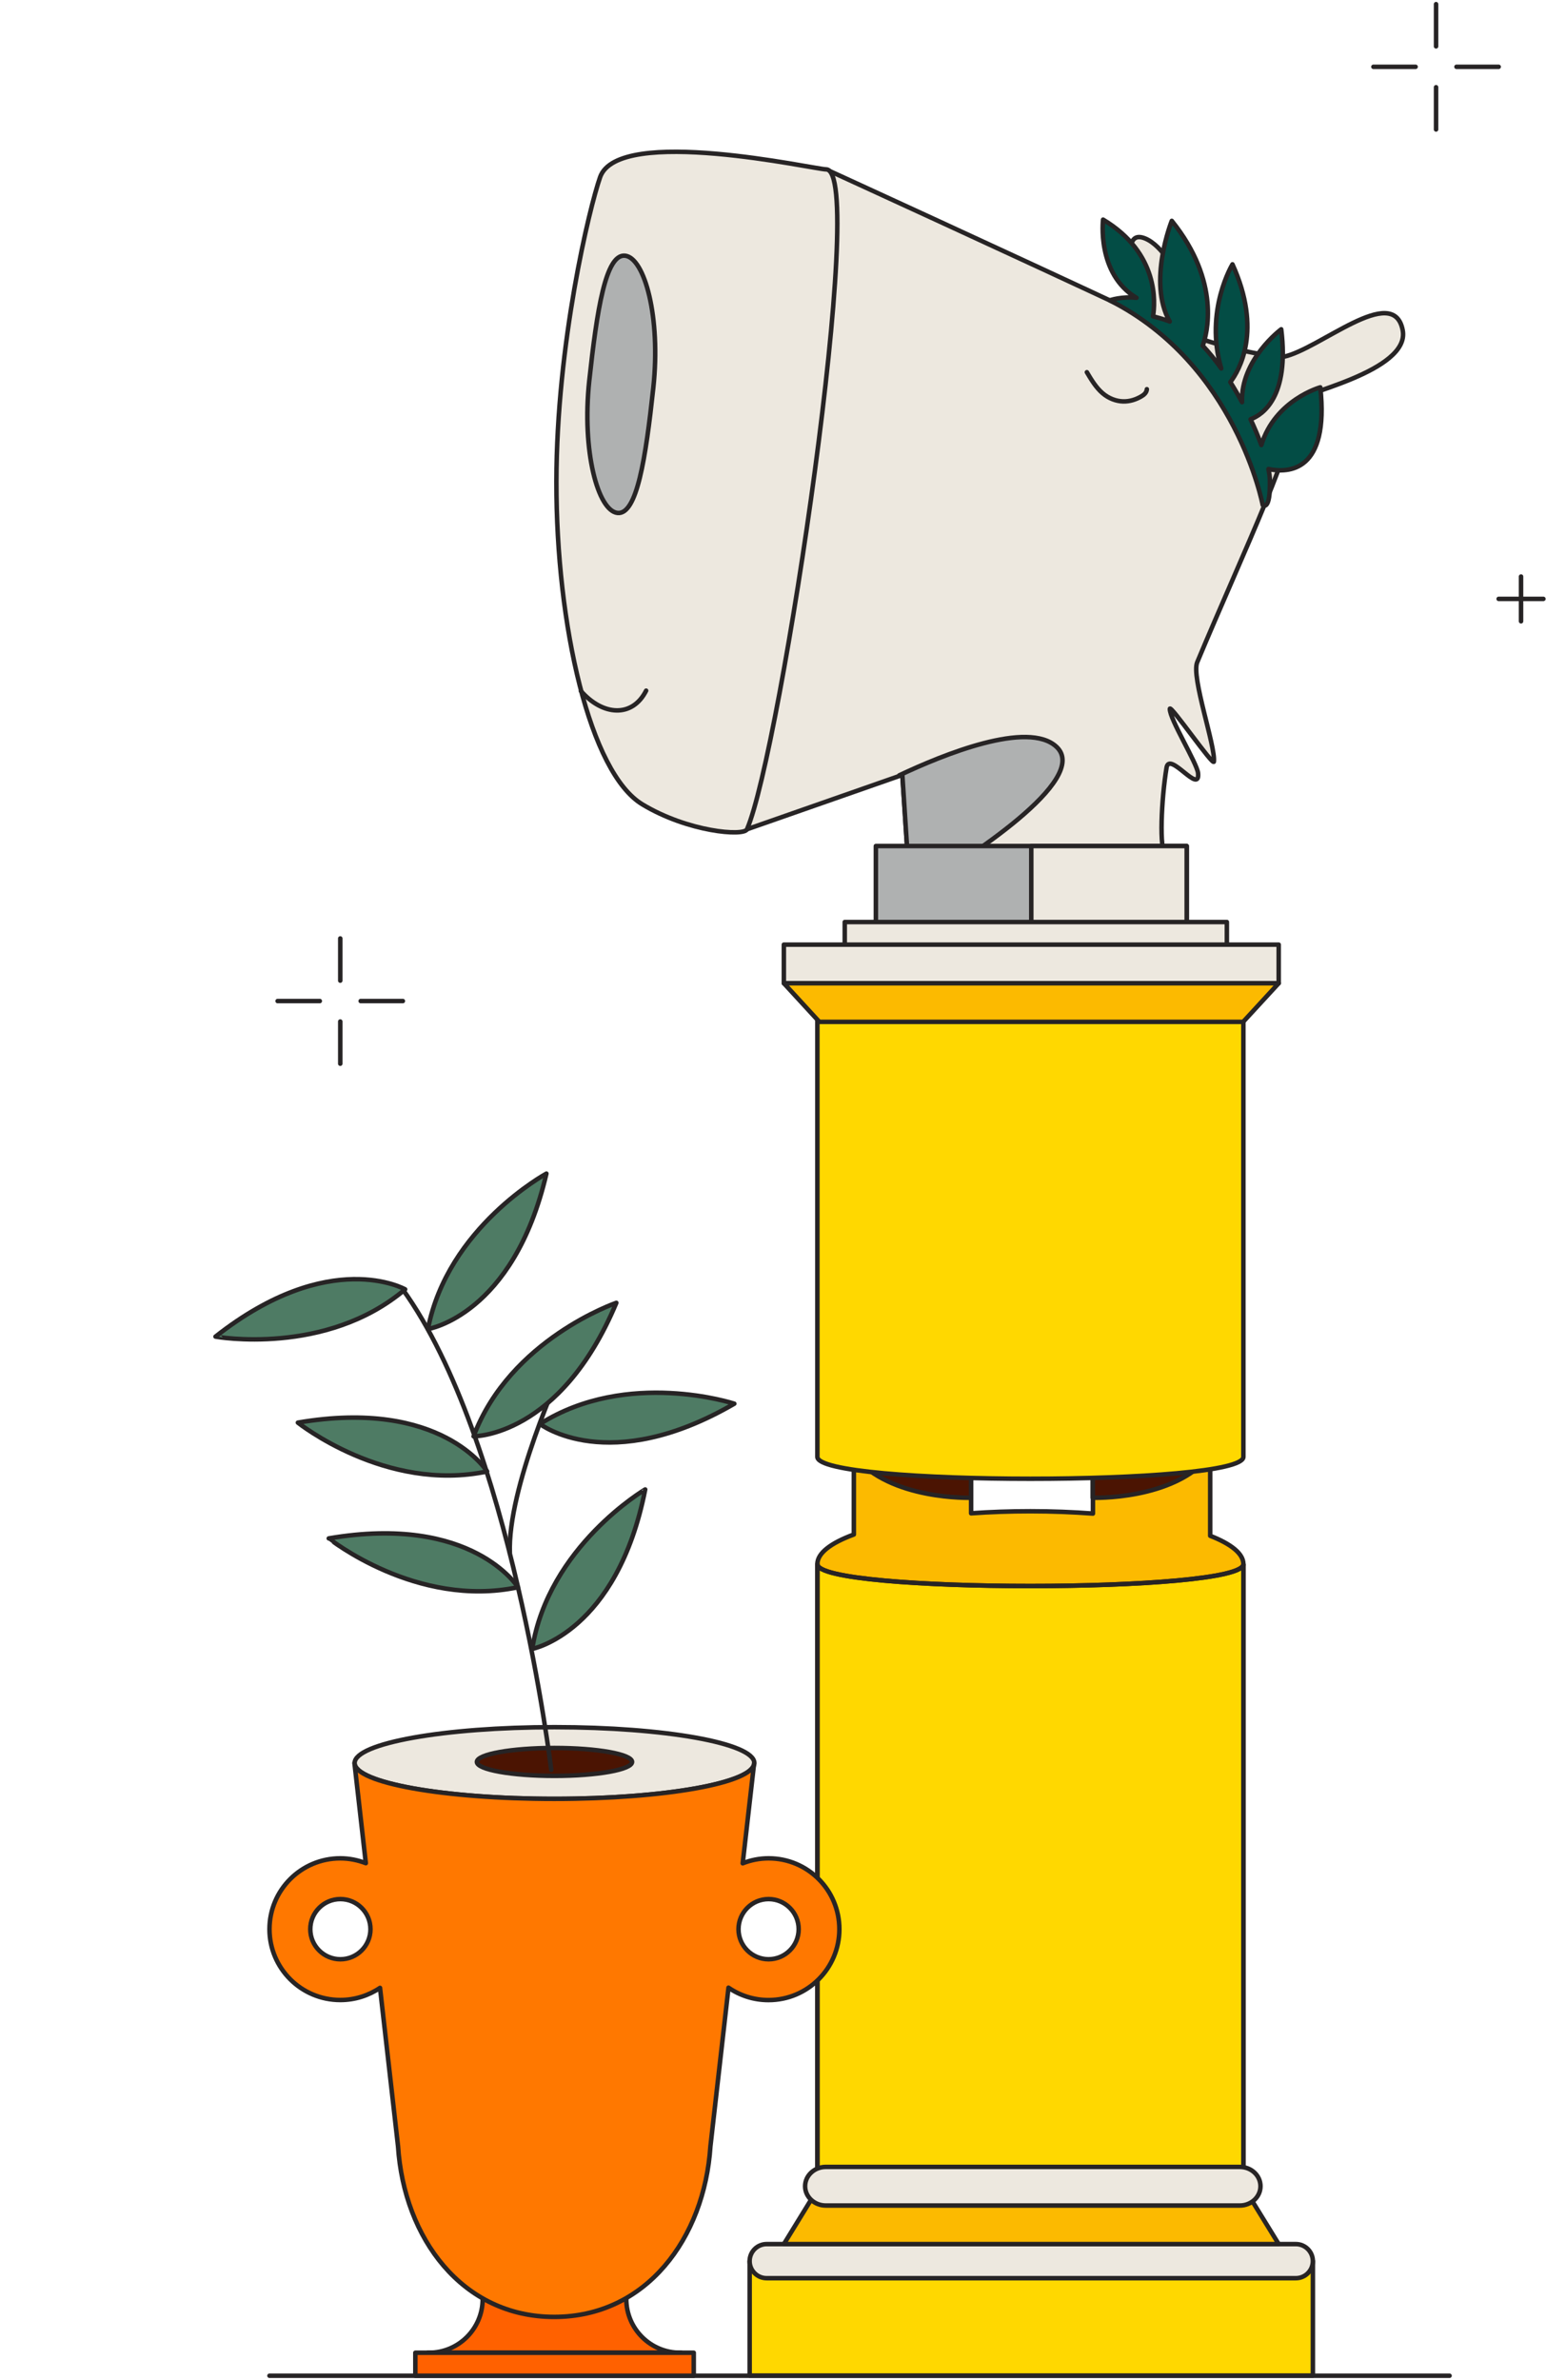 <?xml version="1.0" encoding="UTF-8"?> <svg xmlns="http://www.w3.org/2000/svg" width="343" height="528" viewBox="0 0 343 528" fill="none"><path d="M321.602 527H59.788" stroke="#272425" stroke-linecap="round"></path><path d="M254.918 71.937C254.918 71.937 246.337 49.791 254.03 52.885C261.722 55.979 267.854 77.252 267.854 77.252L254.918 71.937Z" fill="#EDE8DF" stroke="#272425" stroke-miterlimit="10" stroke-linecap="round" stroke-linejoin="round"></path><path d="M165.716 183.961L200.196 171.899L201.829 196.897L258.629 189.562C257.11 188.731 257.669 177.171 258.815 170.281C259.445 166.527 266.264 176.412 265.806 171.513C265.591 169.306 259.474 159.479 259.545 157.245C259.588 156.127 269.201 170.066 269.315 168.948C269.702 165.496 264.244 150.197 265.619 146.902C275.962 122.134 288.153 97.108 287.465 88.942C287.351 87.538 313.007 82.482 311.202 73.228C309.154 62.67 292.665 77.568 284.7 79.158C284.7 79.158 272.094 78.771 252.784 69.704C226.153 57.212 183.923 37.873 183.923 37.873C183.923 37.873 148.024 178.575 165.716 183.961Z" fill="#EDE8DF" stroke="#272425" stroke-miterlimit="10" stroke-linecap="round" stroke-linejoin="round"></path><path d="M183.278 37.572C180.871 37.586 137.194 27.73 133.14 39.305C130.805 45.967 123.485 76.135 123.442 106.82C123.399 138.837 130.919 171.412 142.494 178.417C152.622 184.548 165.028 185.565 165.73 183.961C173.207 166.713 192.618 37.515 183.278 37.572Z" fill="#EDE8DF" stroke="#272425" stroke-miterlimit="10" stroke-linecap="round" stroke-linejoin="round"></path><path d="M241.137 82.568C242.126 84.244 243.171 85.977 244.604 87.209C245.993 88.412 247.655 89 249.159 89.043C250.663 89.086 252.01 88.627 253.199 87.94C253.786 87.596 254.374 87.138 254.445 86.335" stroke="#272425" stroke-miterlimit="10" stroke-linecap="round" stroke-linejoin="round"></path><path d="M128.871 153.276C133.742 158.82 140.302 159.25 143.354 153.205" stroke="#272425" stroke-miterlimit="10" stroke-linecap="round" stroke-linejoin="round"></path><path d="M130.733 84.487C132.424 68.858 134.358 56.252 138.684 56.724C143.01 57.197 146.634 70.391 144.944 86.019C143.254 101.648 141.32 114.254 136.993 113.781C132.667 113.309 129.057 100.115 130.733 84.487Z" fill="#AFB1B1" stroke="#272425" stroke-miterlimit="10" stroke-linecap="round" stroke-linejoin="round"></path><path d="M252.139 66.066C243.258 60.751 244.733 48.718 244.733 48.718C257.167 56.167 256.294 67.254 255.807 70.162C256.852 70.435 257.941 70.75 259.087 71.151C259.23 71.208 259.374 71.266 259.517 71.323C254.532 62.556 259.975 48.99 259.975 48.99C270.977 62.656 267.754 74.145 266.837 76.68C268.269 78.185 269.645 79.904 270.948 81.737C267.181 68.916 273.441 58.631 273.441 58.631C280.131 73.343 274.916 82.196 272.968 84.76C273.885 86.221 274.759 87.725 275.561 89.215C275.232 79.732 284.256 73.042 284.256 73.042C286.119 88.126 280.088 92.023 277.452 93.011C278.383 95.002 279.185 96.936 279.844 98.727C282.895 88.685 292.923 85.92 292.923 85.92C294.957 104.672 285.918 104.987 281.42 104.042C281.621 104.973 281.721 105.789 281.735 106.463C281.893 113.625 280.145 112.021 280.145 112.021C280.145 112.021 274.286 80.806 246.209 66.624C246.209 66.624 248.902 65.693 252.139 66.066Z" fill="#034D45" stroke="#272425" stroke-miterlimit="10" stroke-linecap="round" stroke-linejoin="round"></path><path d="M199.523 171.985C209.278 167.372 228.073 159.723 234.405 165.668C242.126 172.93 214.049 190.794 204.479 196.538L201.829 196.882L200.196 171.885L199.523 171.985Z" fill="#AFB1B1" stroke="#272425" stroke-miterlimit="10" stroke-linecap="round" stroke-linejoin="round"></path><path d="M194.322 187.672H263.284V205.464H194.322V187.672Z" fill="#AFB1B1" stroke="#272425" stroke-miterlimit="10" stroke-linecap="round" stroke-linejoin="round"></path><path d="M228.803 187.672H263.284V205.464H228.803V187.672Z" fill="#EDE8DF" stroke="#272425" stroke-miterlimit="10" stroke-linecap="round" stroke-linejoin="round"></path><path d="M187.418 204.532H272.194V210.577H187.418V204.532Z" fill="#EDE8DF" stroke="#272425" stroke-miterlimit="10" stroke-linecap="round" stroke-linejoin="round"></path><path d="M291.281 526.961H166.322V501.591H291.281V526.961Z" fill="#FFD800" stroke="#272425" stroke-miterlimit="10" stroke-linecap="round" stroke-linejoin="round"></path><path d="M268.498 340.679V312.859H242.484V335.751C238.1 335.421 233.43 335.235 228.603 335.235C224.033 335.235 219.621 335.393 215.452 335.693V312.845H189.438V340.392C184.338 342.269 181.344 344.518 181.344 346.953C181.344 353.428 202.502 358.671 228.603 358.671C254.703 358.671 275.861 353.428 275.861 346.953C275.861 344.647 273.154 342.498 268.498 340.679Z" fill="#FCBA00" stroke="#272425" stroke-miterlimit="10" stroke-linecap="round" stroke-linejoin="round"></path><path d="M181.344 346.968V485.22H275.861V346.968C275.861 353.443 181.344 353.443 181.344 346.968Z" fill="#FFD800"></path><path d="M181.344 346.968V485.22H275.861V346.968C275.861 353.443 181.344 353.443 181.344 346.968Z" stroke="#4B1402" stroke-miterlimit="10"></path><path d="M181.344 346.968V485.22H275.861V346.968C275.861 353.443 181.344 353.443 181.344 346.968Z" stroke="#272425" stroke-miterlimit="10" stroke-linecap="round" stroke-linejoin="round"></path><path d="M189.438 322.93C197.531 332.857 215.452 332.241 215.452 332.241V327.628C204.723 326.855 195.554 325.164 189.438 322.93Z" fill="#4B1402" stroke="#272425" stroke-miterlimit="10" stroke-linecap="round" stroke-linejoin="round"></path><path d="M268.456 322.93C260.362 332.857 242.441 332.241 242.441 332.241V327.628C253.185 326.855 262.339 325.164 268.456 322.93Z" fill="#4B1402" stroke="#272425" stroke-miterlimit="10" stroke-linecap="round" stroke-linejoin="round"></path><path d="M287.494 497.797H170.099C168.007 497.797 166.317 499.487 166.317 501.579C166.317 503.67 168.007 505.361 170.099 505.361H287.494C289.585 505.361 291.275 503.67 291.275 501.579C291.275 499.502 289.585 497.797 287.494 497.797Z" fill="#EDE8DF" stroke="#272425" stroke-miterlimit="10" stroke-linecap="round" stroke-linejoin="round"></path><path d="M275.804 484.962H181.788L173.909 497.797H283.697L275.804 484.962Z" fill="#FCBA00" stroke="#272425" stroke-miterlimit="10" stroke-linecap="round" stroke-linejoin="round"></path><path d="M181.344 224.515V323.173C181.344 329.648 275.861 329.648 275.861 323.173V224.515H181.344Z" fill="#FFD800" stroke="#272425" stroke-miterlimit="10" stroke-linecap="round" stroke-linejoin="round"></path><path d="M173.909 209.545H283.697V218.112H173.909V209.545Z" fill="#EDE8DF" stroke="#272425" stroke-miterlimit="10" stroke-linecap="round" stroke-linejoin="round"></path><path d="M181.788 226.679H275.804L283.697 218.112H173.909L181.788 226.679Z" fill="#FCBA00" stroke="#272425" stroke-miterlimit="10" stroke-linecap="round" stroke-linejoin="round"></path><path d="M275.059 480.679H183.22C180.685 480.679 178.622 482.598 178.622 484.962C178.622 487.326 180.685 489.245 183.22 489.245H275.059C277.594 489.245 279.657 487.326 279.657 484.962C279.657 482.584 277.609 480.679 275.059 480.679Z" fill="#EDE8DF" stroke="#272425" stroke-miterlimit="10" stroke-linecap="round" stroke-linejoin="round"></path><path d="M151.125 521.9H150.882C144.292 521.9 138.949 516.556 138.949 509.967H107.09C107.09 516.556 101.747 521.9 95.157 521.9H94.913C93.596 521.9 152.443 521.9 151.125 521.9Z" fill="#FF6100" stroke="#272425" stroke-miterlimit="10" stroke-linecap="round" stroke-linejoin="round"></path><path d="M123.019 399.033C147.506 399.033 167.356 395.473 167.356 391.082C167.356 386.691 147.506 383.132 123.019 383.132C98.533 383.132 78.683 386.691 78.683 391.082C78.683 395.473 98.533 399.033 123.019 399.033Z" fill="#EDE8DF" stroke="#272425" stroke-miterlimit="10" stroke-linecap="round" stroke-linejoin="round"></path><path d="M123.019 393.935C132.529 393.935 140.238 392.549 140.238 390.84C140.238 389.131 132.529 387.746 123.019 387.746C113.51 387.746 105.801 389.131 105.801 390.84C105.801 392.549 113.51 393.935 123.019 393.935Z" fill="#4B1402" stroke="#272425" stroke-miterlimit="10" stroke-linecap="round" stroke-linejoin="round"></path><path d="M122.304 392.587C122.304 392.587 113.451 319.356 89.313 285.964" stroke="#272425" stroke-miterlimit="10" stroke-linecap="round" stroke-linejoin="round"></path><path d="M124.61 303.799C124.61 303.799 112.505 330.214 113.121 344.626" stroke="#272425" stroke-miterlimit="10"></path><path d="M114.926 352.089C114.926 352.089 104.798 335.801 72.939 341.259C72.953 341.259 92.421 356.831 114.926 352.089Z" fill="#4E7B64" stroke="#272425" stroke-miterlimit="10" stroke-linecap="round" stroke-linejoin="round"></path><path d="M118.077 365.77C118.077 365.77 136.901 362.103 143.146 330.401C143.146 330.387 121.659 343.051 118.077 365.77Z" fill="#4E7B64" stroke="#272425" stroke-miterlimit="10" stroke-linecap="round" stroke-linejoin="round"></path><path d="M119.796 315.876C119.796 315.876 134.967 327.609 162.915 311.378C162.915 311.378 139.236 303.585 119.796 315.876Z" fill="#4E7B64" stroke="#272425" stroke-miterlimit="10" stroke-linecap="round" stroke-linejoin="round"></path><path d="M105.07 318.612C105.07 318.612 124.252 318.813 136.743 289.002C136.743 289.002 113.15 297.081 105.07 318.612Z" fill="#4E7B64" stroke="#272425" stroke-miterlimit="10" stroke-linecap="round" stroke-linejoin="round"></path><path d="M94.942 294.818C94.942 294.818 113.894 291.81 121.229 260.337C121.214 260.337 99.311 272.242 94.942 294.818Z" fill="#4E7B64" stroke="#272425" stroke-miterlimit="10" stroke-linecap="round" stroke-linejoin="round"></path><path d="M108.078 326.406C108.078 326.406 97.95 310.118 66.091 315.576C66.091 315.576 85.573 331.147 108.078 326.406Z" fill="#4E7B64" stroke="#272425" stroke-miterlimit="10" stroke-linecap="round" stroke-linejoin="round"></path><path d="M89.885 286.008C89.885 286.008 73.211 276.511 47.812 296.494C47.812 296.509 72.351 300.907 89.885 286.008Z" fill="#4E7B64" stroke="#272425" stroke-miterlimit="10" stroke-linecap="round" stroke-linejoin="round"></path><path d="M170.522 412.226C168.488 412.226 166.554 412.627 164.777 413.329L167.313 391.082C167.313 395.48 147.458 399.033 122.977 399.033C98.495 399.033 78.655 395.466 78.64 391.082L81.162 413.3C79.4 412.627 77.494 412.226 75.503 412.226C66.822 412.226 59.788 419.26 59.788 427.941C59.788 436.622 66.822 443.655 75.503 443.655C78.769 443.655 81.792 442.653 84.313 440.962L88.31 476.116C89.642 496.501 102.549 513.949 122.962 513.949C143.376 513.949 156.283 496.501 157.615 476.116L161.626 440.919C164.147 442.653 167.213 443.67 170.508 443.67C179.189 443.67 186.222 436.636 186.222 427.955C186.237 419.26 179.203 412.226 170.522 412.226ZM75.517 434.616C71.836 434.616 68.842 431.622 68.842 427.941C68.842 424.259 71.836 421.265 75.517 421.265C79.199 421.265 82.193 424.259 82.193 427.941C82.193 431.622 79.199 434.616 75.517 434.616ZM170.522 434.616C166.84 434.616 163.846 431.622 163.846 427.941C163.846 424.259 166.84 421.265 170.522 421.265C174.203 421.265 177.197 424.259 177.197 427.941C177.197 431.622 174.203 434.616 170.522 434.616Z" fill="#FF7800" stroke="#272425" stroke-miterlimit="10" stroke-linecap="round" stroke-linejoin="round"></path><path d="M153.919 521.9H92.149V527H153.919V521.9Z" fill="#FF6100" stroke="#272425" stroke-miterlimit="10" stroke-linecap="round" stroke-linejoin="round"></path><path d="M318.608 28.718L318.608 19.351" stroke="#272425" stroke-miterlimit="10" stroke-linecap="round" stroke-linejoin="round"></path><path d="M318.608 10.282L318.608 0.924" stroke="#272425" stroke-miterlimit="10" stroke-linecap="round" stroke-linejoin="round"></path><path d="M304.711 14.82L314.069 14.82" stroke="#272425" stroke-miterlimit="10" stroke-linecap="round" stroke-linejoin="round"></path><path d="M323.139 14.82L332.497 14.82" stroke="#272425" stroke-miterlimit="10" stroke-linecap="round" stroke-linejoin="round"></path><path d="M75.492 235.958L75.492 226.599" stroke="#272425" stroke-miterlimit="10" stroke-linecap="round" stroke-linejoin="round"></path><path d="M75.492 217.53L75.492 208.171" stroke="#272425" stroke-miterlimit="10" stroke-linecap="round" stroke-linejoin="round"></path><path d="M61.594 222.06L70.952 222.06" stroke="#272425" stroke-miterlimit="10" stroke-linecap="round" stroke-linejoin="round"></path><path d="M80.022 222.06L89.38 222.06" stroke="#272425" stroke-miterlimit="10" stroke-linecap="round" stroke-linejoin="round"></path><path d="M337.462 137.814L337.462 127.891" stroke="#272425" stroke-miterlimit="10" stroke-linecap="round" stroke-linejoin="round"></path><path d="M332.497 132.849L342.42 132.849" stroke="#272425" stroke-miterlimit="10" stroke-linecap="round" stroke-linejoin="round"></path></svg> 